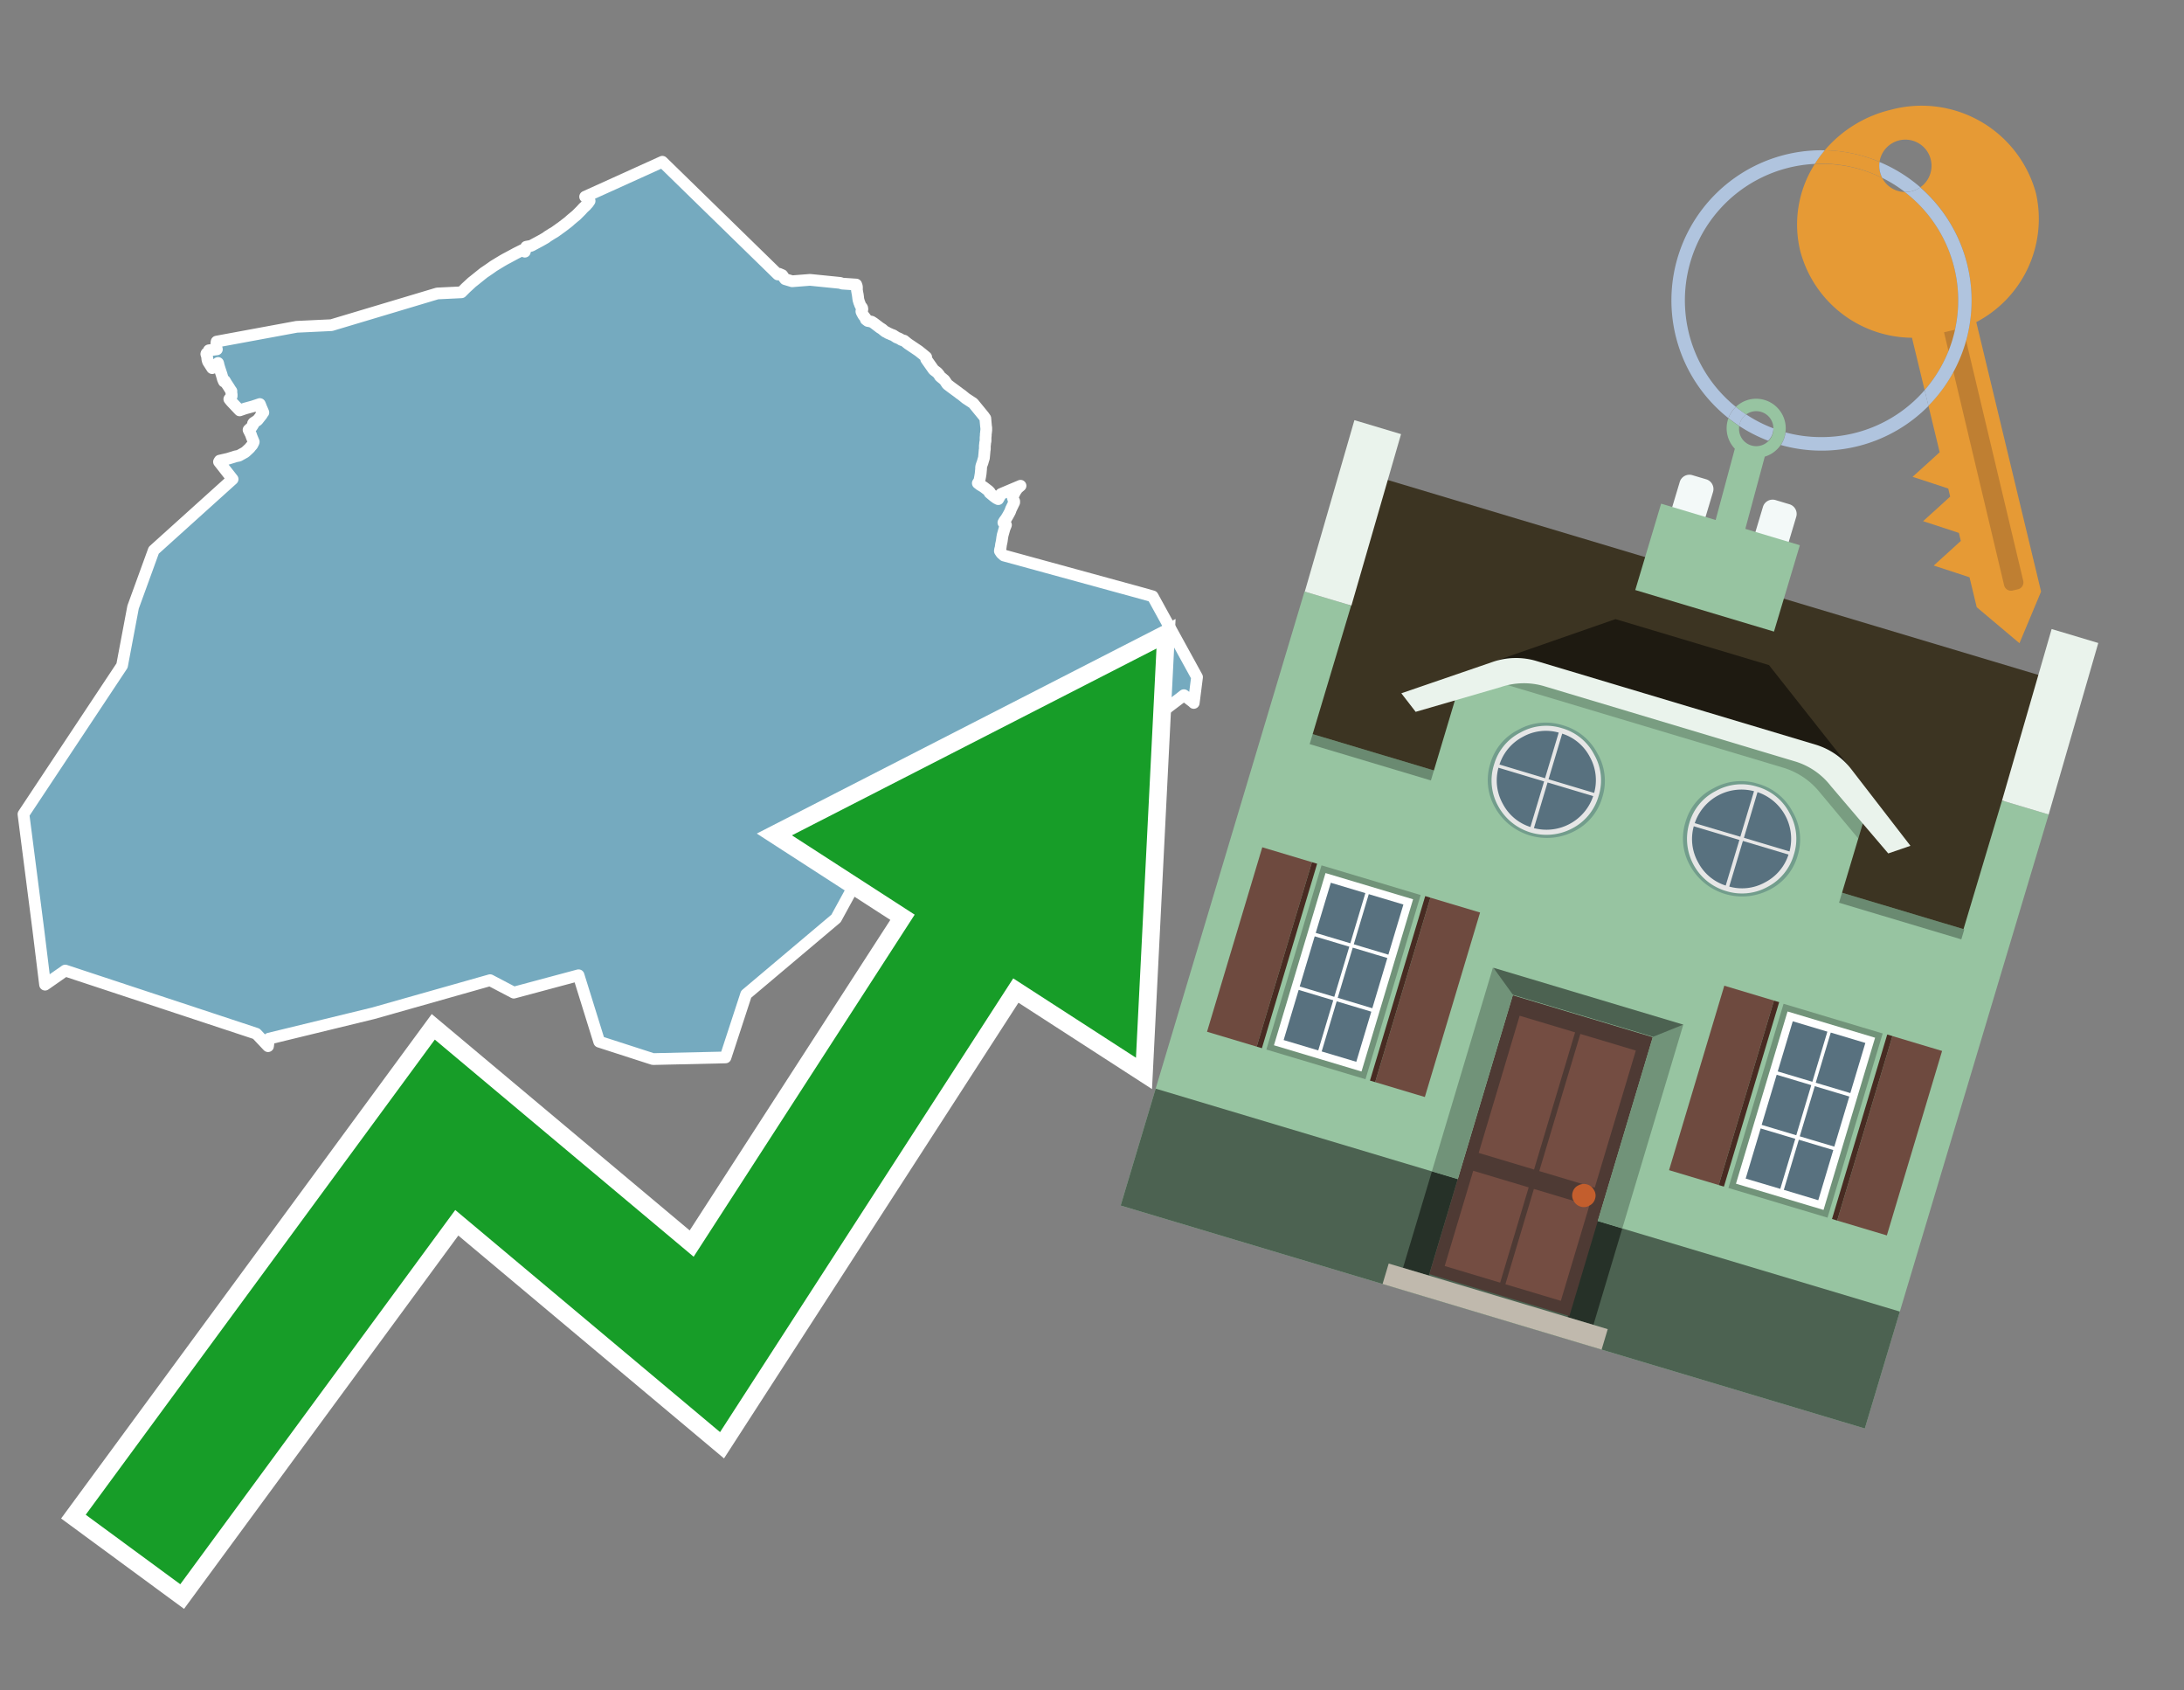 <svg id="Text" xmlns="http://www.w3.org/2000/svg" width="93.05" height="72" viewBox="0 0 93.05 72"><rect x="0" y="0" width="93.05" height="72" fill="#808080" stroke="none"/><polygon points="11.16,17.66 11.14,17.63 11.14,17.6 11.22,17.57 11.17,17.45 11.13,17.36 11.1,17.28 11.07,17.21 10.77,17.31 10.44,17.4 10.21,17.48 9.86,17.11 9.81,17.05 9.77,17 9.84,16.91 9.87,16.87 9.87,16.8 9.85,16.69 9.86,16.66 9.81,16.59 9.78,16.54 9.73,16.46 9.69,16.4 9.65,16.34 9.62,16.29 9.58,16.22 9.54,16.25 9.5,16.16 9.49,16.13 9.48,16.09 9.44,15.95 9.4,15.83 9.36,15.71 9.32,15.58 9.3,15.49 9.29,15.46 9.21,15.52 9.16,15.61 9.1,15.65 9.04,15.68 8.86,15.4 8.85,15.36 8.84,15.33 8.83,15.27 8.83,15.24 8.82,15.18 8.81,15.14 8.79,15.08 8.8,15.05 8.85,15.02 8.87,14.99 8.9,14.92 9.24,14.88 9.23,14.84 9.22,14.81 9.21,14.78 9.21,14.74 9.21,14.7 9.22,14.67 9.22,14.6 9.23,14.55 12.64,13.92 14.12,13.85 18.63,12.5 19.66,12.45 19.71,12.4 19.78,12.33 19.85,12.26 19.97,12.15 20.11,12.02 20.2,11.95 20.61,11.62 20.7,11.56 20.89,11.43 21.03,11.33 21.36,11.13 21.41,11.1 21.55,11.02 21.61,10.99 21.74,10.92 21.87,10.85 21.98,10.79 22.26,10.65 22.29,10.68 22.36,10.72 22.42,10.51 22.63,10.47 23.04,10.25 23.25,10.13 23.33,10.07 23.52,9.95 23.64,9.88 23.96,9.65 24.22,9.45 24.32,9.36 24.44,9.26 24.55,9.17 24.65,9.07 24.75,8.97 24.85,8.86 24.97,8.75 25.01,8.7 25.05,8.66 25.12,8.56 25.1,8.53 25.03,8.47 24.93,8.38 28.22,6.89 33.14,11.69 33.19,11.66 33.33,11.72 33.37,11.78 33.39,11.81 33.41,11.84 33.45,11.89 33.75,11.98 34.51,11.92 35.8,12.05 35.88,12.08 36.48,12.12 36.51,12.21 36.51,12.36 36.54,12.53 36.55,12.57 36.55,12.6 36.56,12.65 36.56,12.69 36.57,12.73 36.57,12.76 36.58,12.79 36.59,12.82 36.6,12.86 36.61,12.89 36.63,12.93 36.64,12.97 36.66,13.01 36.68,13.05 36.71,13.08 36.73,13.11 36.74,13.14 36.74,13.18 36.71,13.21 36.7,13.26 36.71,13.3 36.73,13.33 36.76,13.39 36.79,13.44 36.83,13.49 36.86,13.53 36.89,13.57 36.89,13.61 36.93,13.64 36.97,13.67 37.13,13.7 37.18,13.73 37.24,13.77 37.28,13.8 37.49,13.96 37.54,13.99 37.6,14.03 37.63,14.06 37.67,14.09 37.72,14.13 37.79,14.16 37.83,14.19 37.91,14.22 37.97,14.25 38.06,14.28 38.1,14.31 38.15,14.34 38.19,14.37 38.29,14.41 38.35,14.44 38.41,14.48 38.52,14.51 38.68,14.64 39.14,14.95 39.34,15.11 39.46,15.21 39.46,15.3 39.77,15.74 39.8,15.77 39.92,15.86 39.96,15.9 40.03,15.99 40.04,16.02 40.07,16.05 40.24,16.19 40.36,16.37 40.53,16.5 40.83,16.72 40.88,16.76 40.98,16.83 41.15,16.97 41.41,17.14 41.46,17.17 41.91,17.72 41.98,17.82 41.99,17.94 42.01,18.16 42.02,18.22 42.02,18.28 42.02,18.34 42.01,18.39 42.01,18.44 42,18.47 42,18.54 41.99,18.64 41.99,18.72 41.99,18.78 41.97,18.88 41.97,18.92 41.96,18.98 41.96,19.13 41.95,19.18 41.94,19.3 41.92,19.51 41.9,19.57 41.86,19.71 41.84,19.76 41.83,19.79 41.82,19.82 41.81,19.85 41.8,19.91 41.8,19.97 41.78,20.18 41.76,20.3 41.73,20.46 41.7,20.52 41.68,20.55 41.66,20.58 41.7,20.61 41.75,20.65 41.9,20.74 41.94,20.77 42.11,20.9 42.17,20.96 42.16,20.99 42.34,21.14 42.45,21.22 42.53,21.26 42.63,21.08 42.65,21.04 43.48,20.69 43.35,20.8 43.26,20.93 43.17,21.11 43.15,21.19 43.19,21.32 43.21,21.35 43.21,21.4 43.07,21.69 43.05,21.75 43.03,21.8 42.96,21.93 42.92,22 42.9,22.03 42.88,22.07 42.79,22.19 42.75,22.26 42.86,22.36 42.82,22.46 42.8,22.51 42.72,22.79 42.7,22.9 42.69,22.98 42.68,23.05 42.67,23.1 42.65,23.19 42.63,23.34 42.61,23.4 42.6,23.47 42.66,23.56 42.69,23.59 42.77,23.66 48.65,25.27 49.11,25.4 51,28.84 50.86,29.94 50.82,29.9 50.48,29.64 50.44,29.61 50.35,29.68 50.3,29.72 49.85,30.06 49.67,30.2 49.35,30.46 49.26,30.53 49.14,30.62 49.01,30.72 48.99,30.56 49,30.38 48.74,30.81 48.62,30.78 48.5,30.75 48.12,30.59 47.71,30.32 47.73,30.15 47.72,30.11 46.42,30.23 46.28,30.27 46.18,30.84 46.25,30.95 46.27,30.99 46.38,31.07 46.41,31.16 46.44,31.26 46.28,31.29 46.06,31.34 46.02,31.39 45.83,31.22 45.54,31.03 45.55,31.11 45.57,31.19 45.59,31.44 45.62,31.54 45.62,31.58 45.65,31.85 45.66,31.88 45.75,31.96 45.77,31.99 45.8,32.09 45.83,32.17 45.84,32.21 45.86,32.24 45.89,32.27 45.98,32.31 45.95,32.36 45.94,32.39 45.93,32.44 45.94,32.5 45.94,32.54 45.92,32.57 45.9,32.6 45.87,32.76 45.88,32.8 45.91,32.87 45.92,32.94 45.93,33 45.91,33.04 45.85,33.22 45.83,33.27 45.83,33.32 45.83,33.4 45.81,33.57 45.77,33.69 45.88,33.73 45.9,33.76 45.91,33.79 45.9,33.82 45.87,33.86 45.86,33.89 45.86,33.92 45.9,33.95 46.09,33.98 46.1,34.01 46.1,34.08 46.11,34.14 46.12,34.17 46.16,34.22 46.2,34.26 46.22,34.29 46.23,34.33 46.24,34.36 46.24,34.4 47.13,34.46 47.06,34.65 47,34.78 46.98,34.89 46.95,35.01 46.56,35.05 46.44,35.12 46.48,35.23 46.37,35.28 46.51,35.84 46.57,36.04 46.35,36.11 46.23,36.16 46.13,36.2 46.02,36.24 45.74,36.33 44.86,36.28 44.85,36.43 45.16,36.67 45.25,36.75 45.36,36.84 45.49,36.93 45.65,37.05 45.81,37.15 46.21,37.42 46.26,37.45 46.41,37.56 46.54,37.61 39.73,35.55 39.63,35.67 39.6,35.71 39.38,35.64 39.2,35.59 38.91,35.43 38.72,35.2 38.54,35.31 38.51,35.36 38.5,35.39 38.48,35.46 38.45,35.49 38.41,35.52 38.35,35.96 38.31,35.99 38.06,35.93 38.04,35.9 37.92,35.81 37.85,35.74 37.28,36.08 35.62,39.12 31.79,42.35 30.91,45.04 27.82,45.11 25.53,44.37 24.65,41.54 21.89,42.28 20.88,41.75 15.9,43.16 11.46,44.24 11.42,44.56 10.92,44.03 2.78,41.34 1.92,41.94 1.64,39.66 1,34.68 5.2,28.35 5.67,25.86 6.55,23.44 9.91,20.41 9.33,19.67 9.36,19.62 9.71,19.54 9.94,19.47 10.03,19.44 10.18,19.41 10.25,19.37 10.43,19.27 10.47,19.24 10.62,19.1 10.65,19.07 10.67,19.04 10.75,18.95 10.8,18.85 10.81,18.82 10.72,18.6 10.69,18.51 10.59,18.31 10.72,18.19 10.79,18.08 10.78,18.04 10.8,18.01 10.97,17.9 " fill="#75aabf" stroke="#fff" stroke-linejoin="round" stroke-width="0.5"/><polygon points="49.272 27.624 33.741 35.58 38.97 38.959 29.553 53.529 18.525 44.281 3.652 64.518 7.681 67.479 19.396 51.538 30.678 60.999 43.169 41.673 48.398 45.053 49.272 27.624" fill="none" stroke="#fff" stroke-miterlimit="10" stroke-width="1.5"/><polygon points="49.272 27.624 33.741 35.58 38.97 38.959 29.553 53.529 18.525 44.281 3.652 64.518 7.681 67.479 19.396 51.538 30.678 60.999 43.169 41.673 48.398 45.053 49.272 27.624" fill="#179d28"/><path d="M80.19,7.577a1.16,1.16,0,0,1-.094-.251,1.114,1.114,0,0,1-.018-.429A6.367,6.367,0,0,0,77.743,6.4a5.269,5.269,0,0,0-.423.577c.1,0,.192-.007.288-.007A5.794,5.794,0,0,1,80.19,7.577Z" fill="#e69a35"/><path d="M77.608,6.4A6.394,6.394,0,0,0,73.64,17.81a1.26,1.26,0,0,1,.317-.48A5.821,5.821,0,0,1,77.32,6.981a5.269,5.269,0,0,1,.423-.577Z" fill="#b0c4de"/><path d="M84.2,13.72a4.962,4.962,0,0,0,2.545-5.48,5.047,5.047,0,0,0-6.179-3.566A5.322,5.322,0,0,0,77.743,6.4a6.367,6.367,0,0,1,2.335.493,1.114,1.114,0,1,1,1.736,1.084,6.392,6.392,0,0,1,.347,9.3l.479,1.985-.438.4-.716.648.92.3.6.2.082.341-.438.4-.716.648.92.3.605.2.082.341-.438.4-.716.649.92.3.605.2.307,1.274,1.821,1.534.921-2.2Z" fill="#e69a35"/><path d="M81.154,8.179a1.115,1.115,0,0,1-.964-.6,5.794,5.794,0,0,0-2.582-.6c-.1,0-.192,0-.288.007a4.783,4.783,0,0,0-.625,3.685,4.962,4.962,0,0,0,4.765,3.715L82,16.617a5.82,5.82,0,0,0-.846-8.438Z" fill="#e69a35"/><path d="M74.1,18.142a6.386,6.386,0,0,0,1.232.63.73.73,0,0,0,.224-.527h0a5.783,5.783,0,0,1-1.159-.593A.733.733,0,0,0,74.1,18.142Z" fill="#b0c4de"/><path d="M74.4,17.652q-.228-.152-.44-.322a1.26,1.26,0,0,0-.317.48c.148.117.3.228.46.332A.733.733,0,0,1,74.4,17.652Z" fill="#b0c4de"/><path d="M74.824,16.984a1.257,1.257,0,0,0-.867.346c.141.114.288.222.44.322a.731.731,0,0,1,1.159.593h0a.732.732,0,1,1-1.463,0,.7.7,0,0,1,.007-.1c-.158-.1-.312-.215-.46-.332a1.258,1.258,0,0,0,.273,1.3l-.979,3.635,1.275.341.98-3.639a1.266,1.266,0,0,0,.681-.5,1.249,1.249,0,0,0,.2-.538,1.328,1.328,0,0,0,.012-.168A1.262,1.262,0,0,0,74.824,16.984Z" fill="#97c4a1"/><path d="M85.974,25.1l-.226.053a.3.3,0,0,1-.362-.223l-2.56-10.777.81-.193L86.2,24.736A.3.3,0,0,1,85.974,25.1Z" fill="#bf7f32"/><path d="M80.1,7.326a1.16,1.16,0,0,0,.094.251,5.833,5.833,0,0,1,.964.6,1.137,1.137,0,0,0,.287-.031,1.108,1.108,0,0,0,.373-.167A6.371,6.371,0,0,0,80.078,6.9,1.114,1.114,0,0,0,80.1,7.326Z" fill="#b0c4de"/><path d="M77.608,18.618a5.836,5.836,0,0,1-1.534-.2,1.24,1.24,0,0,1-.2.537,6.4,6.4,0,0,0,6.291-1.666L82,16.617A5.807,5.807,0,0,1,77.608,18.618Z" fill="#b0c4de"/><path d="M81.814,7.981a1.108,1.108,0,0,1-.373.167,1.137,1.137,0,0,1-.287.031A5.82,5.82,0,0,1,82,16.617l.161.667a6.392,6.392,0,0,0-.347-9.3Z" fill="#b0c4de"/><polygon points="83.79 39.753 55.78 31.364 58.988 20.404 86.964 28.783 83.79 39.753 83.79 39.753" fill="#3c3422" fill-rule="evenodd"/><polygon points="81.705 53.32 87.284 34.692 85.297 34.097 83.656 39.575 55.926 31.269 57.567 25.791 55.579 25.196 47.746 51.348 79.451 60.844 81.705 53.32" fill="#97c4a1" fill-rule="evenodd"/><rect x="69.522" y="21.148" width="0.444" height="28.983" transform="translate(15.592 92.226) rotate(-73.326)" opacity="0.3"/><polygon points="87.284 34.692 85.297 34.097 87.411 26.793 89.398 27.388 87.284 34.692 87.284 34.692" fill="#eaf3ec" fill-rule="evenodd"/><polygon points="57.578 25.794 55.591 25.199 57.705 17.896 59.692 18.491 57.578 25.794 57.578 25.794" fill="#eaf3ec" fill-rule="evenodd"/><polygon points="79.451 60.844 80.943 55.865 49.238 46.369 47.747 51.348 79.451 60.844 79.451 60.844" fill="#4c6251" fill-rule="evenodd"/><path d="M71.566,20.528l-.522,1.743,1.418.425.523-1.744a.432.432,0,0,0-.289-.536l-.593-.177A.431.431,0,0,0,71.566,20.528Z" fill="#f3f9f8" fill-rule="evenodd"/><path d="M75.111,21.589l-.522,1.743,1.418.425.522-1.743a.43.43,0,0,0-.289-.536l-.593-.178A.43.43,0,0,0,75.111,21.589Z" fill="#f3f9f8" fill-rule="evenodd"/><polygon points="75.368 28.329 68.829 26.37 63.807 28.121 78.733 32.591 75.368 28.329" fill="#1e1a11"/><polygon points="78.248 32.422 64.442 28.287 62.236 28.998 60.064 36.247 77.453 41.455 79.651 34.116 78.248 32.422" fill="#97c4a1"/><path d="M77.74,32.516S65.088,28.725,65,28.7l-.938.43,11.892,3.562a3.175,3.175,0,0,1,1.532,1l1.685,2.02.327-1.09Z" fill-rule="evenodd" opacity="0.2"/><path d="M77.35,31.716,65.458,28.154a3.041,3.041,0,0,0-1.854.037l-3.9,1.339.611.79,3.626-1.054a3.045,3.045,0,0,1,1.855-.037l10.673,3.2A3.028,3.028,0,0,1,78,33.477l2.45,2.874.945-.325-2.518-3.26A3.036,3.036,0,0,0,77.35,31.716Z" fill="#eaf3ec"/><polygon points="76.683 23.223 70.773 21.453 69.671 25.132 75.581 26.902 76.683 23.223 76.683 23.223" fill="#97c4a1" fill-rule="evenodd"/><g id="Symbol_9_0_Layer2_0_MEMBER_8_MEMBER_21_MEMBER_0_FILL" data-name="Symbol 9 0 Layer2 0 MEMBER 8 MEMBER 21 MEMBER 0 FILL"><path d="M66.584,30.892a2.39,2.39,0,0,0-1.891.189,2.317,2.317,0,0,0-1.2,1.448A2.345,2.345,0,0,0,63.7,34.4a2.528,2.528,0,0,0,3.367,1.008,2.339,2.339,0,0,0,1.2-1.447,2.313,2.313,0,0,0-.208-1.87A2.394,2.394,0,0,0,66.584,30.892Z" fill="#729d8c"/></g><g id="Symbol_9_0_Layer2_0_MEMBER_8_MEMBER_21_MEMBER_1_FILL" data-name="Symbol 9 0 Layer2 0 MEMBER 8 MEMBER 21 MEMBER 1 FILL"><path d="M66.547,31.016a2.241,2.241,0,0,0-1.769.185,2.213,2.213,0,0,0-1.127,1.376,2.239,2.239,0,0,0,.185,1.768,2.341,2.341,0,0,0,3.145.942,2.234,2.234,0,0,0,1.126-1.376,2.207,2.207,0,0,0-.185-1.768A2.237,2.237,0,0,0,66.547,31.016Z" fill="#e6e6e6"/></g><g id="Symbol_9_0_Layer2_0_MEMBER_8_MEMBER_21_MEMBER_2_MEMBER_0_FILL" data-name="Symbol 9 0 Layer2 0 MEMBER 8 MEMBER 21 MEMBER 2 MEMBER 0 FILL"><path d="M65.787,33.284,63.843,32.7a2.036,2.036,0,0,0,.186,1.539,2.015,2.015,0,0,0,1.175.986Z" fill="#58717f"/></g><g id="Symbol_9_0_Layer2_0_MEMBER_8_MEMBER_21_MEMBER_2_MEMBER_1_FILL" data-name="Symbol 9 0 Layer2 0 MEMBER 8 MEMBER 21 MEMBER 2 MEMBER 1 FILL"><path d="M65.827,33.148l.582-1.944a2.01,2.01,0,0,0-1.523.178,2.037,2.037,0,0,0-1,1.183Z" fill="#58717f"/></g><g id="Symbol_9_0_Layer2_0_MEMBER_8_MEMBER_21_MEMBER_2_MEMBER_2_FILL" data-name="Symbol 9 0 Layer2 0 MEMBER 8 MEMBER 21 MEMBER 2 MEMBER 2 FILL"><path d="M67.878,33.91l-1.943-.582-.582,1.944a2.1,2.1,0,0,0,2.525-1.362Z" fill="#58717f"/></g><g id="Symbol_9_0_Layer2_0_MEMBER_8_MEMBER_21_MEMBER_2_MEMBER_3_FILL" data-name="Symbol 9 0 Layer2 0 MEMBER 8 MEMBER 21 MEMBER 2 MEMBER 3 FILL"><path d="M66.558,31.249l-.582,1.943,1.943.582a2.031,2.031,0,0,0-.186-1.539A2.009,2.009,0,0,0,66.558,31.249Z" fill="#58717f"/></g><g id="Symbol_9_0_Layer2_0_MEMBER_8_MEMBER_21_MEMBER_0_FILL-2" data-name="Symbol 9 0 Layer2 0 MEMBER 8 MEMBER 21 MEMBER 0 FILL"><path d="M74.9,33.384a2.4,2.4,0,0,0-1.891.189,2.316,2.316,0,0,0-1.2,1.448,2.341,2.341,0,0,0,.209,1.87A2.527,2.527,0,0,0,75.387,37.9a2.345,2.345,0,0,0,1.2-1.447,2.314,2.314,0,0,0-.209-1.87A2.389,2.389,0,0,0,74.9,33.384Z" fill="#729d8c"/></g><g id="Symbol_9_0_Layer2_0_MEMBER_8_MEMBER_21_MEMBER_1_FILL-2" data-name="Symbol 9 0 Layer2 0 MEMBER 8 MEMBER 21 MEMBER 1 FILL"><path d="M74.867,33.508a2.239,2.239,0,0,0-1.768.185,2.21,2.21,0,0,0-1.127,1.376,2.316,2.316,0,0,0,1.564,2.883,2.261,2.261,0,0,0,1.765-.173A2.237,2.237,0,0,0,76.428,36.4a2.209,2.209,0,0,0-.185-1.769A2.239,2.239,0,0,0,74.867,33.508Z" fill="#e6e6e6"/></g><g id="Symbol_9_0_Layer2_0_MEMBER_8_MEMBER_21_MEMBER_2_MEMBER_0_FILL-2" data-name="Symbol 9 0 Layer2 0 MEMBER 8 MEMBER 21 MEMBER 2 MEMBER 0 FILL"><path d="M74.107,35.776l-1.943-.582a2.031,2.031,0,0,0,.186,1.539,2.009,2.009,0,0,0,1.175.986Z" fill="#58717f"/></g><g id="Symbol_9_0_Layer2_0_MEMBER_8_MEMBER_21_MEMBER_2_MEMBER_1_FILL-2" data-name="Symbol 9 0 Layer2 0 MEMBER 8 MEMBER 21 MEMBER 2 MEMBER 1 FILL"><path d="M74.148,35.64,74.73,33.7a2.1,2.1,0,0,0-2.525,1.362Z" fill="#58717f"/></g><g id="Symbol_9_0_Layer2_0_MEMBER_8_MEMBER_21_MEMBER_2_MEMBER_2_FILL-2" data-name="Symbol 9 0 Layer2 0 MEMBER 8 MEMBER 21 MEMBER 2 MEMBER 2 FILL"><path d="M76.2,36.4l-1.943-.582-.582,1.944a2.015,2.015,0,0,0,1.523-.178A2.036,2.036,0,0,0,76.2,36.4Z" fill="#58717f"/></g><g id="Symbol_9_0_Layer2_0_MEMBER_8_MEMBER_21_MEMBER_2_MEMBER_3_FILL-2" data-name="Symbol 9 0 Layer2 0 MEMBER 8 MEMBER 21 MEMBER 2 MEMBER 3 FILL"><path d="M74.879,33.741,74.3,35.684l1.943.582a2.1,2.1,0,0,0-1.361-2.525Z" fill="#58717f"/></g><polygon points="51.426 43.946 53.542 44.58 55.896 36.723 53.78 36.089 51.426 43.946 51.426 43.946" fill="#6e4a3f" fill-rule="evenodd"/><polygon points="53.542 44.58 53.764 44.647 56.117 36.789 55.896 36.723 53.542 44.58 53.542 44.58" fill="#482b22" fill-rule="evenodd"/><polygon points="60.706 46.726 58.59 46.092 60.943 38.235 63.059 38.868 60.706 46.726 60.706 46.726" fill="#6e4a3f" fill-rule="evenodd"/><polygon points="58.59 46.092 58.368 46.026 60.722 38.168 60.943 38.235 58.59 46.092 58.59 46.092" fill="#482b22" fill-rule="evenodd"/><rect x="53.146" y="39.209" width="8.19" height="4.408" transform="translate(1.145 84.365) rotate(-73.326)" fill="#719379"/><polygon points="60.205 38.304 56.474 37.187 54.277 44.522 58.008 45.639 60.205 38.304 60.205 38.304" fill="#fff" fill-rule="evenodd"/><path d="M59.792,38.527l-.64,2.136-1.474-.442.639-2.135,1.475.441Zm-1.621-.485-.64,2.136-1.474-.442L56.7,37.6l1.474.442Zm-2.158,1.84,1.475.441-.64,2.136-1.474-.441.639-2.136Zm-.683,2.282,1.474.441-.639,2.136L54.69,44.3l.64-2.135Zm.981,2.621.639-2.136,1.475.442-.64,2.135-1.474-.441Zm2.158-1.84L56.994,42.5l.64-2.136,1.474.442-.639,2.136Z" fill="#58717f" fill-rule="evenodd"/><polygon points="80.39 52.621 78.274 51.988 80.628 44.13 82.743 44.764 80.39 52.621 80.39 52.621" fill="#6e4a3f" fill-rule="evenodd"/><polygon points="78.274 51.988 78.053 51.921 80.406 44.064 80.628 44.13 78.274 51.988 78.274 51.988" fill="#482b22" fill-rule="evenodd"/><polygon points="71.111 49.842 73.227 50.476 75.58 42.619 73.464 41.985 71.111 49.842 71.111 49.842" fill="#6e4a3f" fill-rule="evenodd"/><polygon points="73.227 50.476 73.448 50.542 75.802 42.685 75.58 42.619 73.227 50.476 73.227 50.476" fill="#482b22" fill-rule="evenodd"/><rect x="72.83" y="45.105" width="8.19" height="4.408" transform="translate(9.534 107.426) rotate(-73.326)" fill="#719379"/><polygon points="76.159 43.083 79.889 44.2 77.692 51.535 73.962 50.418 76.159 43.083 76.159 43.083" fill="#fff" fill-rule="evenodd"/><path d="M76.381,43.5l1.475.442-.64,2.135-1.475-.441.64-2.136ZM78,43.981l1.474.442-.64,2.136-1.474-.442L78,43.981Zm.791,2.724-.64,2.135L76.679,48.4l.64-2.136,1.474.442Zm-.684,2.282-.639,2.135L76,50.68l.64-2.135,1.474.442Zm-2.26,1.65L74.375,50.2l.639-2.135,1.475.441-.64,2.136Zm-.791-2.724.64-2.135,1.474.441-.639,2.136-1.475-.442Z" fill="#58717f" fill-rule="evenodd"/><polygon points="67.888 56.431 69.118 52.323 68.019 51.994 66.789 56.102 67.888 56.431 67.888 56.431" fill="#263128" fill-rule="evenodd"/><polygon points="60.877 54.331 62.108 50.223 61.007 49.894 59.776 54.002 60.877 54.331 60.877 54.331" fill="#263128" fill-rule="evenodd"/><g id="Symbol_9_0_Layer2_0_MEMBER_8_MEMBER_12_MEMBER_0_FILL" data-name="Symbol 9 0 Layer2 0 MEMBER 8 MEMBER 12 MEMBER 0 FILL"><path d="M70.418,44.178l-5.965-1.786L60.9,54.27l5.964,1.786Z" fill="#4e3a34"/></g><g id="Symbol_9_0_Layer2_0_MEMBER_8_MEMBER_12_MEMBER_1_MEMBER_0_FILL" data-name="Symbol 9 0 Layer2 0 MEMBER 8 MEMBER 12 MEMBER 1 MEMBER 0 FILL"><path d="M65.358,49.815l1.75-5.843-2.363-.708L63,49.107Z" fill="#744d42"/></g><g id="Symbol_9_0_Layer2_0_MEMBER_8_MEMBER_12_MEMBER_1_MEMBER_1_FILL" data-name="Symbol 9 0 Layer2 0 MEMBER 8 MEMBER 12 MEMBER 1 MEMBER 1 FILL"><path d="M67.331,44.039l-1.75,5.842,2.364.708,1.75-5.842Z" fill="#744d42"/></g><g id="Symbol_9_0_Layer2_0_MEMBER_8_MEMBER_12_MEMBER_2_MEMBER_0_FILL" data-name="Symbol 9 0 Layer2 0 MEMBER 8 MEMBER 12 MEMBER 2 MEMBER 0 FILL"><path d="M63.915,54.633l1.215-4.058-2.363-.707-1.215,4.057Z" fill="#744d42"/></g><g id="Symbol_9_0_Layer2_0_MEMBER_8_MEMBER_12_MEMBER_2_MEMBER_1_FILL" data-name="Symbol 9 0 Layer2 0 MEMBER 8 MEMBER 12 MEMBER 2 MEMBER 1 FILL"><path d="M66.5,55.407l1.215-4.057-2.363-.708L64.138,54.7Z" fill="#744d42"/></g><g id="Symbol_9_0_Layer2_0_MEMBER_8_MEMBER_13_FILL" data-name="Symbol 9 0 Layer2 0 MEMBER 8 MEMBER 13 FILL"><path d="M67.959,51.058a.439.439,0,0,0-.045-.367.487.487,0,0,0-.669-.2.445.445,0,0,0-.239.282.457.457,0,0,0,.041.378.481.481,0,0,0,.293.242.459.459,0,0,0,.377-.042A.453.453,0,0,0,67.959,51.058Z" fill="#c35e2d"/></g><g id="Symbol_9_0_Layer2_0_MEMBER_8_MEMBER_14_FILL" data-name="Symbol 9 0 Layer2 0 MEMBER 8 MEMBER 14 FILL"><path d="M64.557,42.047l-.951-.833-2.6,8.68,1.1.329Z" fill="#719379"/></g><g id="Symbol_9_0_Layer2_0_MEMBER_8_MEMBER_15_FILL" data-name="Symbol 9 0 Layer2 0 MEMBER 8 MEMBER 15 FILL"><path d="M71.718,43.643l-1.2.19L68.072,52.01l1.046.313Z" fill="#719379"/></g><g id="Symbol_9_0_Layer2_0_MEMBER_8_MEMBER_16_FILL" data-name="Symbol 9 0 Layer2 0 MEMBER 8 MEMBER 16 FILL"><path d="M63.627,41.22l.836,1.156,5.961,1.786,1.294-.519Z" fill="#4c6251"/></g><polygon points="58.905 54.69 59.166 53.819 68.498 56.614 68.237 57.485 58.905 54.69 58.905 54.69" fill="#c0b9ad" fill-rule="evenodd"/></svg>